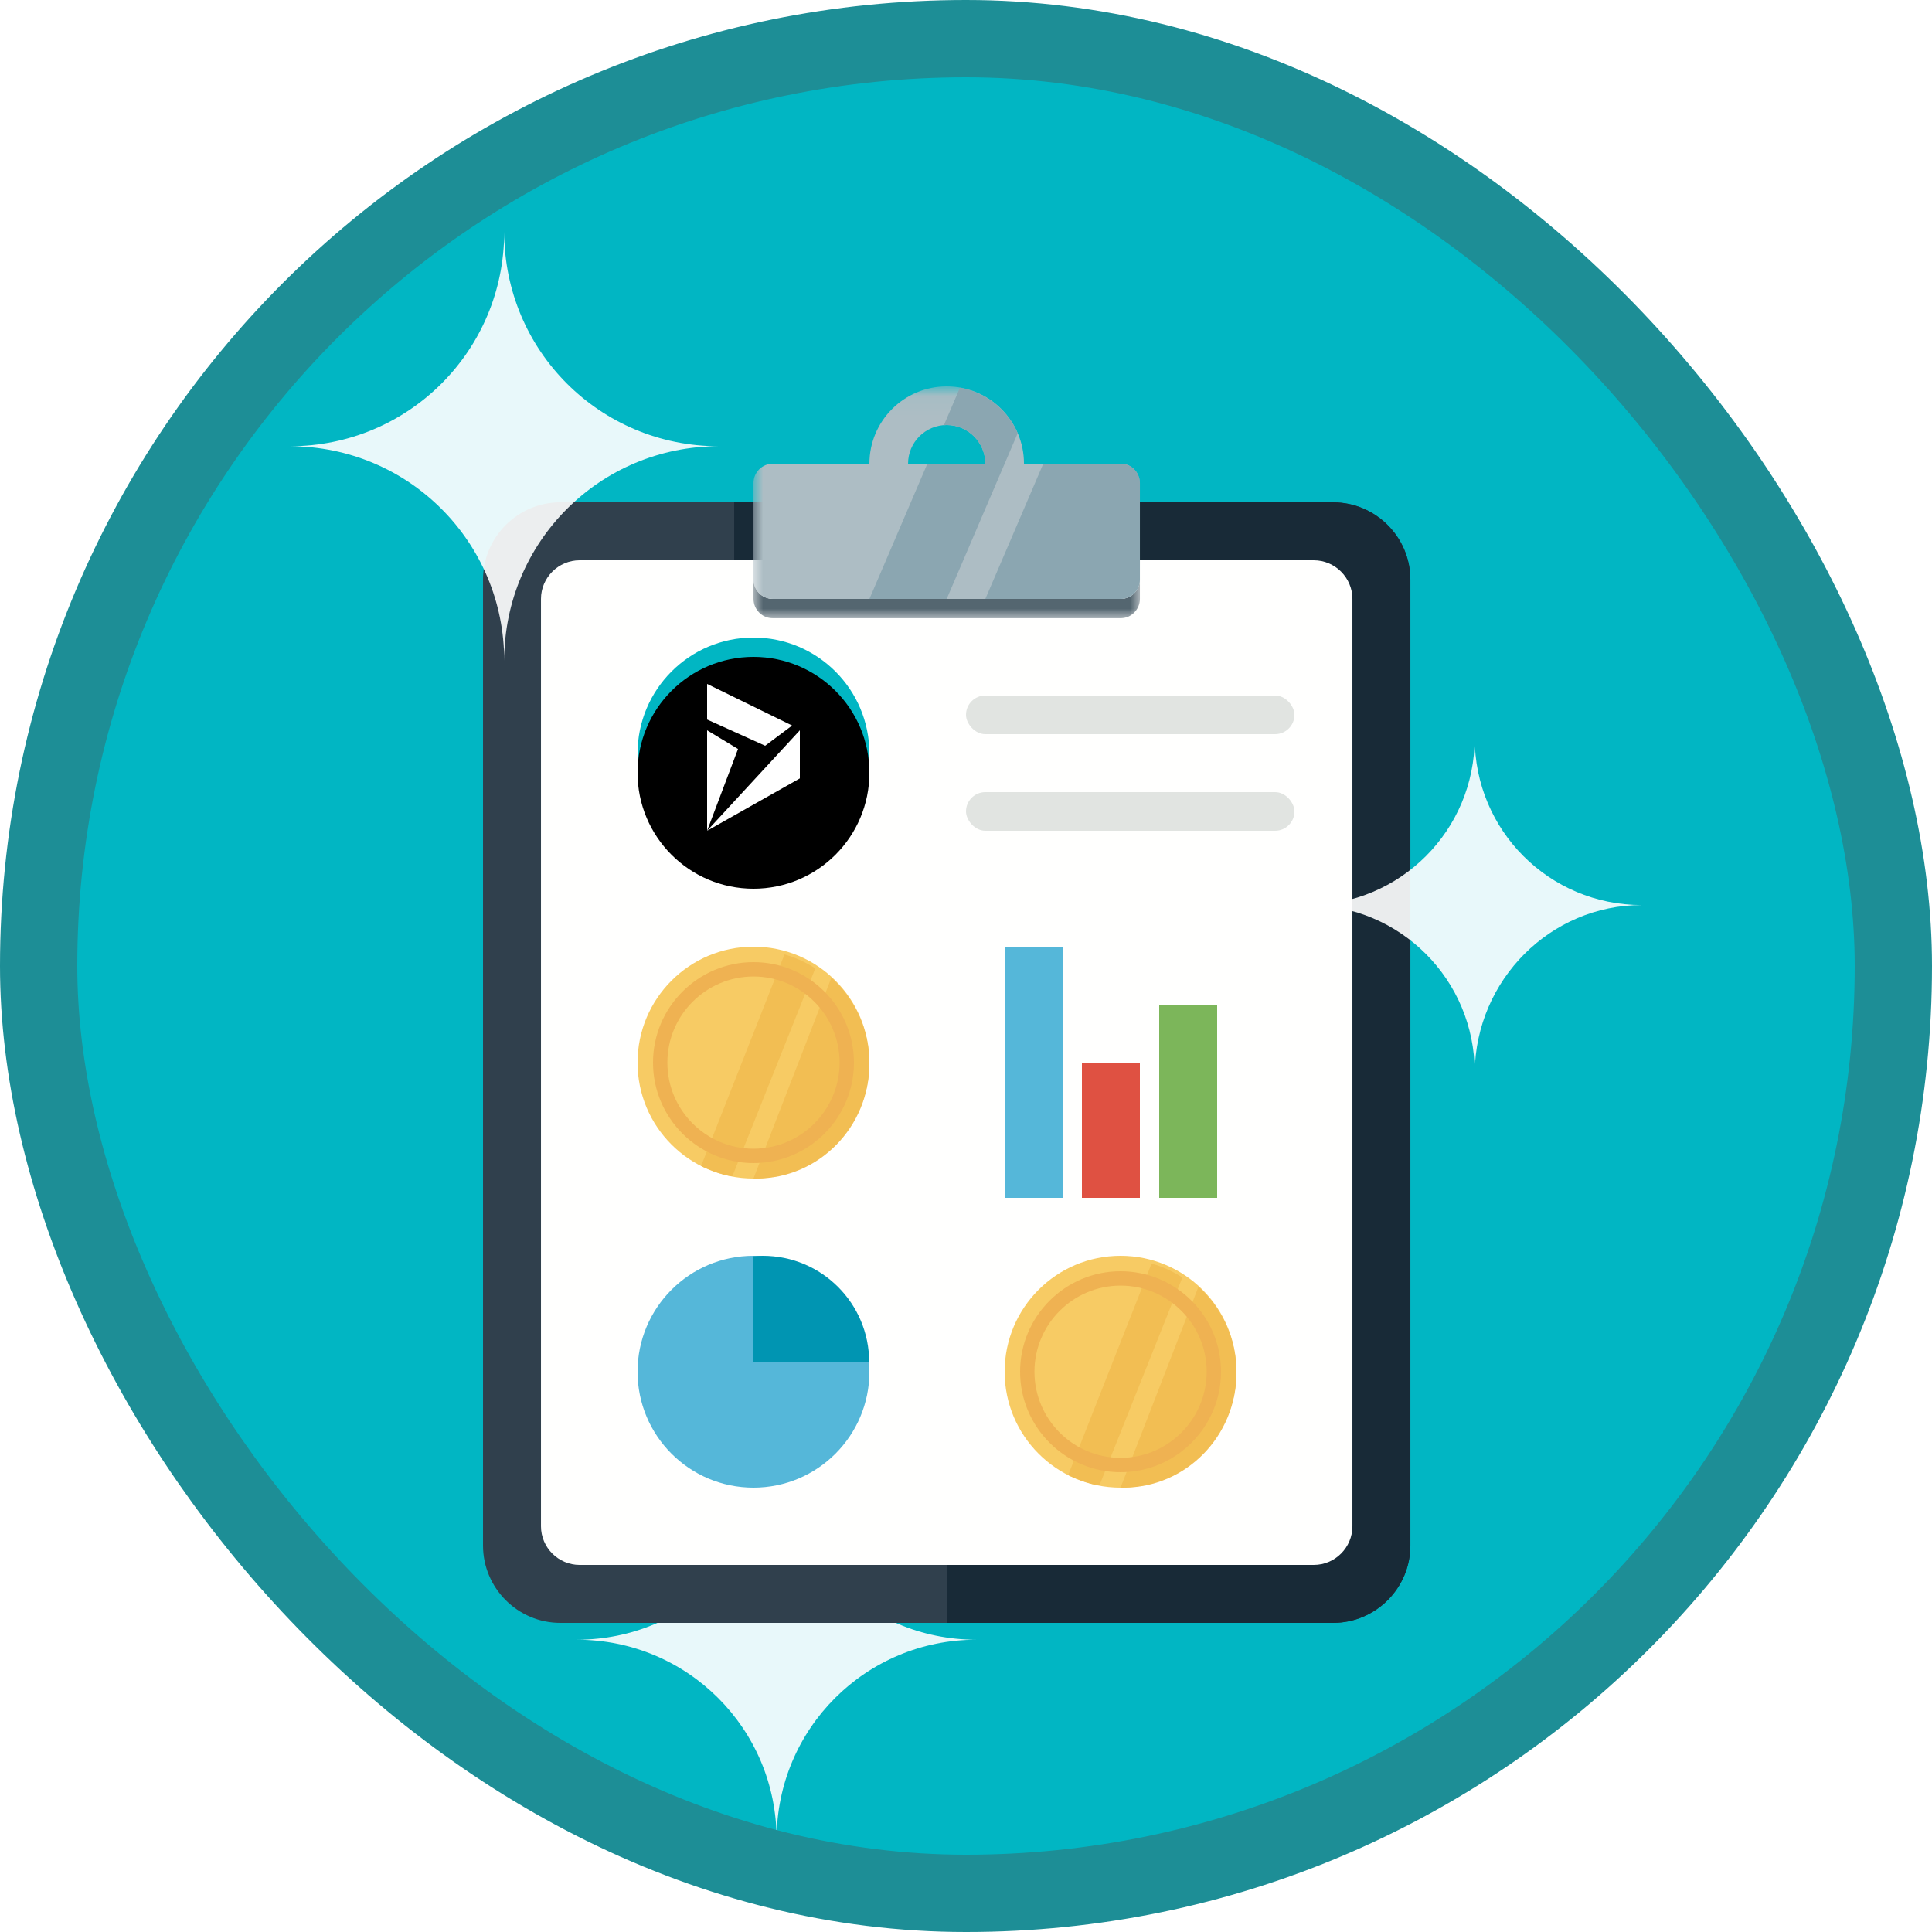 <?xml version="1.0" encoding="UTF-8"?>
<svg width="100px" height="100px" viewBox="0 0 100 100" version="1.1" xmlns="http://www.w3.org/2000/svg" xmlns:xlink="http://www.w3.org/1999/xlink">
    <!-- Generator: Sketch 55.2 (78181) - https://sketchapp.com -->
    <title>Use cost accounting in Microsoft Dynamics 365 Business Central/create-cost-accounting-reports-in-dynamics-365-business-central</title>
    <desc>Created with Sketch.</desc>
    <defs>
        <rect id="path-1" x="0" y="0" width="96" height="96" rx="48"></rect>
        <filter x="-8.2%" y="-6.2%" width="116.3%" height="112.5%" filterUnits="objectBoundingBox" id="filter-3">
            <feOffset dx="0" dy="2" in="SourceAlpha" result="shadowOffsetOuter1"></feOffset>
            <feColorMatrix values="0 0 0 0 0   0 0 0 0 0   0 0 0 0 0  0 0 0 0.1 0" type="matrix" in="shadowOffsetOuter1" result="shadowMatrixOuter1"></feColorMatrix>
            <feMerge>
                <feMergeNode in="shadowMatrixOuter1"></feMergeNode>
                <feMergeNode in="SourceGraphic"></feMergeNode>
            </feMerge>
        </filter>
        <polygon id="path-4" points="0.001 0.04 20.001 0.04 20.001 12 0.001 12"></polygon>
        <circle id="path-6" cx="6" cy="6" r="6"></circle>
        <filter x="-4.2%" y="-4.2%" width="108.3%" height="108.3%" filterUnits="objectBoundingBox" id="filter-7">
            <feOffset dx="0" dy="1" in="SourceAlpha" result="shadowOffsetInner1"></feOffset>
            <feComposite in="shadowOffsetInner1" in2="SourceAlpha" operator="arithmetic" k2="-1" k3="1" result="shadowInnerInner1"></feComposite>
            <feColorMatrix values="0 0 0 0 0   0 0 0 0 0   0 0 0 0 0  0 0 0 0.1 0" type="matrix" in="shadowInnerInner1"></feColorMatrix>
        </filter>
    </defs>
    <g id="Badges" stroke="none" stroke-width="1" fill="none" fill-rule="evenodd">
        <g id="Use-cost-accounting-in-Microsoft-Dynamics-365-Business-Central" transform="translate(-50, -660)">
            <g id="Use-cost-accounting-in-Microsoft-Dynamics-365-Business-Central/create-cost-accounting-reports-in-dynamics-365-business-central" transform="translate(50, 660)">
                <g id="Mask" transform="translate(2, 2)">
                    <mask id="mask-2" fill="white">
                        <use xlink:href="#path-1"></use>
                    </mask>
                    <use id="BG" fill="#01B6C3" xlink:href="#path-1"></use>
                    <path d="M38.197,93.207 C38.197,87.483 33.585,82.871 27.861,82.871 C33.585,82.871 38.197,78.259 38.197,72.535 C38.197,78.259 42.809,82.871 48.533,82.871 C42.809,82.871 38.197,87.483 38.197,93.207 Z" id="Path" fill="#FFFFFF" opacity="0.95" mask="url(#mask-2)"></path>
                    <g id="Clipboard" mask="url(#mask-2)">
                        <g transform="translate(23, 16)">
                            <g id="Clipboard">
                                <g id="Mask">
                                    <g id="Group-4" filter="url(#filter-3)">
                                        <path d="M4.001,64 C1.801,64 0.001,62.2 0.001,60 L0.001,10 C0.001,7.8 1.801,6 4.001,6 L44.001,6 C46.201,6 48.001,7.8 48.001,10 L48.001,60 C48.001,62.2 46.201,64 44.001,64 L4.001,64" id="Fill-18" fill="#30404D"></path>
                                        <path d="M44.001,6 L24.001,6 L24.001,64 L44.001,64 C46.201,64 48.001,62.2 48.001,60 L48.001,10 C48.001,7.8 46.201,6 44.001,6" id="Fill-19" fill="#182A37"></path>
                                        <path d="M3.001,59 L3.001,11 C3.001,9.899 3.901,9 5.001,9 L43.001,9 C44.101,9 45.001,9.899 45.001,11 L45.001,59 C45.001,60.101 44.101,61 43.001,61 L5.001,61 C3.901,61 3.001,60.101 3.001,59 Z" id="Fill-20" fill="#FFFFFE"></path>
                                        <g id="Group-25" transform="translate(14, 0)">
                                            <mask id="mask-5" fill="white">
                                                <use xlink:href="#path-4"></use>
                                            </mask>
                                            <g id="Clip-23"></g>
                                            <path d="M19.001,11 L1.001,11 C0.451,11 0.001,10.55 0.001,10 L0.001,11 C0.001,11.55 0.451,12 1.001,12 L19.001,12 C19.551,12 20.001,11.55 20.001,11 L20.001,10 C20.001,10.55 19.551,11 19.001,11" id="Fill-22" fill="#546670" mask="url(#mask-5)"></path>
                                            <path d="M10.001,2 C11.104,2 12.001,2.897 12.001,4 L8.001,4 C8.001,2.897 8.897,2 10.001,2 Z M19.001,4 L14.001,4 C14.001,1.791 12.21,0 10.001,0 C7.792,0 6.001,1.791 6.001,4 L1.001,4 C0.451,4 0.001,4.45 0.001,5 L0.001,10 C0.001,10.55 0.451,11 1.001,11 L19.001,11 C19.551,11 20.001,10.55 20.001,10 L20.001,5 C20.001,4.45 19.551,4 19.001,4 L19.001,4 Z" id="Fill-24" fill="#ADBDC4" mask="url(#mask-5)"></path>
                                        </g>
                                        <polygon id="Fill-26" fill="#182A37" points="13.001 9 14.001 9 14.001 6 13.001 6"></polygon>
                                        <path d="M34.001,10 L34.001,5 C34.001,4.45 33.551,4 33.001,4 L29.001,4 L26.001,11 L33.001,11 C33.551,11 34.001,10.55 34.001,10" id="Fill-33" fill="#8BA6B1"></path>
                                        <path d="M24.686,0.069 L23.852,2.015 C23.902,2.011 23.95,2 24.001,2 C25.104,2 26.001,2.897 26.001,4 L23.001,4 L20.001,11 L24.001,11 L27.676,2.424 C27.151,1.202 26.033,0.303 24.686,0.069" id="Fill-34" fill="#8BA6B1"></path>
                                    </g>
                                </g>
                            </g>
                            <g id="Lines" transform="translate(25, 18)">
                                <rect id="Rectangle" fill="#E1E4E1" fill-rule="nonzero" x="0" y="0" width="17" height="2" rx="1"></rect>
                                <rect id="Rectangle" fill="#E1E4E1" fill-rule="nonzero" x="0" y="5" width="17" height="2" rx="1"></rect>
                            </g>
                            <g id="Pie-Chart" transform="translate(8, 47)">
                                <circle id="Oval" fill="#55B7D9" fill-rule="nonzero" cx="6" cy="6" r="6"></circle>
                                <path d="M6,0.021 C6.161,0.007 6.324,-3.15303339e-14 6.488,-3.15303339e-14 C9.526,-3.15303339e-14 11.988,2.462 11.988,5.5 C11.988,5.506 11.988,5.511 11.988,5.517 L6,5.517 L6,0.021 Z" id="Combined-Shape" fill="#0095B2" fill-rule="nonzero"></path>
                            </g>
                            <g id="Graph" transform="translate(27, 31)">
                                <rect id="Blue" fill="#55B7D9" fill-rule="nonzero" x="0" y="0" width="3" height="13"></rect>
                                <rect id="Red" fill="#DF5142" fill-rule="nonzero" x="4" y="6" width="3" height="7"></rect>
                                <rect id="Green" fill="#7CB65A" fill-rule="nonzero" x="8" y="3" width="3" height="10"></rect>
                            </g>
                            <g id="Coin-Money" transform="translate(27, 47)">
                                <path d="M6,0 C2.686,0 0,2.686 0,6 C0,9.314 2.686,12 6,12 C9.314,12 12,9.314 12,6 C12,2.686 9.314,0 6,0" id="Fill-21" fill="#F7CB64"></path>
                                <path d="M4.905,11.887 L9.2,1.122 C8.712,0.809 8.176,0.564 7.605,0.4 L3.288,11.353 C3.902,11.64 4.442,11.818 4.905,11.887 Z" id="Fill-22" fill="#F2BE53"></path>
                                <path d="M6.152,12 C9.382,12 12,9.336 12,6.05 C12,4.279 11.239,2.69 10.033,1.6 L6,11.996 C6.051,11.997 6.101,12 6.152,12" id="Fill-23" fill="#F2BE53"></path>
                                <path d="M6,1.543 C3.542,1.543 1.543,3.542 1.543,6 C1.543,8.458 3.542,10.457 6,10.457 C8.458,10.457 10.457,8.458 10.457,6 C10.457,3.542 8.458,1.543 6,1.543 Z M6,11.2 C3.133,11.2 0.8,8.867 0.8,6 C0.8,3.133 3.133,0.8 6,0.8 C8.867,0.8 11.2,3.133 11.2,6 C11.2,8.867 8.867,11.2 6,11.2 L6,11.2 Z" id="Fill-24" fill="#EFB252"></path>
                            </g>
                            <g id="Coin-Money" transform="translate(8, 31)">
                                <path d="M6,0 C2.686,0 0,2.686 0,6 C0,9.314 2.686,12 6,12 C9.314,12 12,9.314 12,6 C12,2.686 9.314,0 6,0" id="Fill-21" fill="#F7CB64"></path>
                                <path d="M4.905,11.887 L9.2,1.122 C8.712,0.809 8.176,0.564 7.605,0.4 L3.288,11.353 C3.902,11.64 4.442,11.818 4.905,11.887 Z" id="Fill-22" fill="#F2BE53"></path>
                                <path d="M6.152,12 C9.382,12 12,9.336 12,6.05 C12,4.279 11.239,2.69 10.033,1.6 L6,11.996 C6.051,11.997 6.101,12 6.152,12" id="Fill-23" fill="#F2BE53"></path>
                                <path d="M6,1.543 C3.542,1.543 1.543,3.542 1.543,6 C1.543,8.458 3.542,10.457 6,10.457 C8.458,10.457 10.457,8.458 10.457,6 C10.457,3.542 8.458,1.543 6,1.543 Z M6,11.2 C3.133,11.2 0.8,8.867 0.8,6 C0.8,3.133 3.133,0.8 6,0.8 C8.867,0.8 11.2,3.133 11.2,6 C11.2,8.867 8.867,11.2 6,11.2 L6,11.2 Z" id="Fill-24" fill="#EFB252"></path>
                            </g>
                            <g id="dynamics" transform="translate(8, 15)">
                                <g id="Oval" fill-rule="nonzero">
                                    <use fill="#01B6C3" xlink:href="#path-6"></use>
                                    <use fill="black" fill-opacity="1" filter="url(#filter-7)" xlink:href="#path-6"></use>
                                </g>
                                <g id="Dynamics-icon" transform="translate(3.6, 2.4)" fill="#FFFFFF">
                                    <polygon id="Path" points="0 7.6 1.6 3.367 0 2.4"></polygon>
                                    <polygon id="Path" points="4.8 4.889 4.8 2.4 0 7.6"></polygon>
                                    <polygon id="Path" points="0 0 0 1.843 3.004 3.2 4.4 2.154"></polygon>
                                </g>
                            </g>
                        </g>
                    </g>
                    <path d="M35.197,21.098 C29.051,21.098 24.098,16.146 24.098,10 C24.098,16.146 19.146,21.098 13,21.098 C19.146,21.098 24.098,26.051 24.098,32.197 C24.098,26.051 29.051,21.098 35.197,21.098 Z M82.978,44.845 C78.189,44.845 74.33,40.986 74.33,36.197 C74.33,40.986 70.471,44.845 65.681,44.845 C70.471,44.845 74.33,48.705 74.33,53.494 C74.397,48.705 78.256,44.845 82.978,44.845 Z" id="Sparkle" fill="#FFFFFF" opacity="0.95" mask="url(#mask-2)"></path>
                </g>
                <g id="Dynamic-Border" stroke="#1D8E96" stroke-width="4">
                    <rect id="Azure-Border" x="2" y="2" width="96" height="96" rx="48"></rect>
                </g>
            </g>
        </g>
    </g>
</svg>